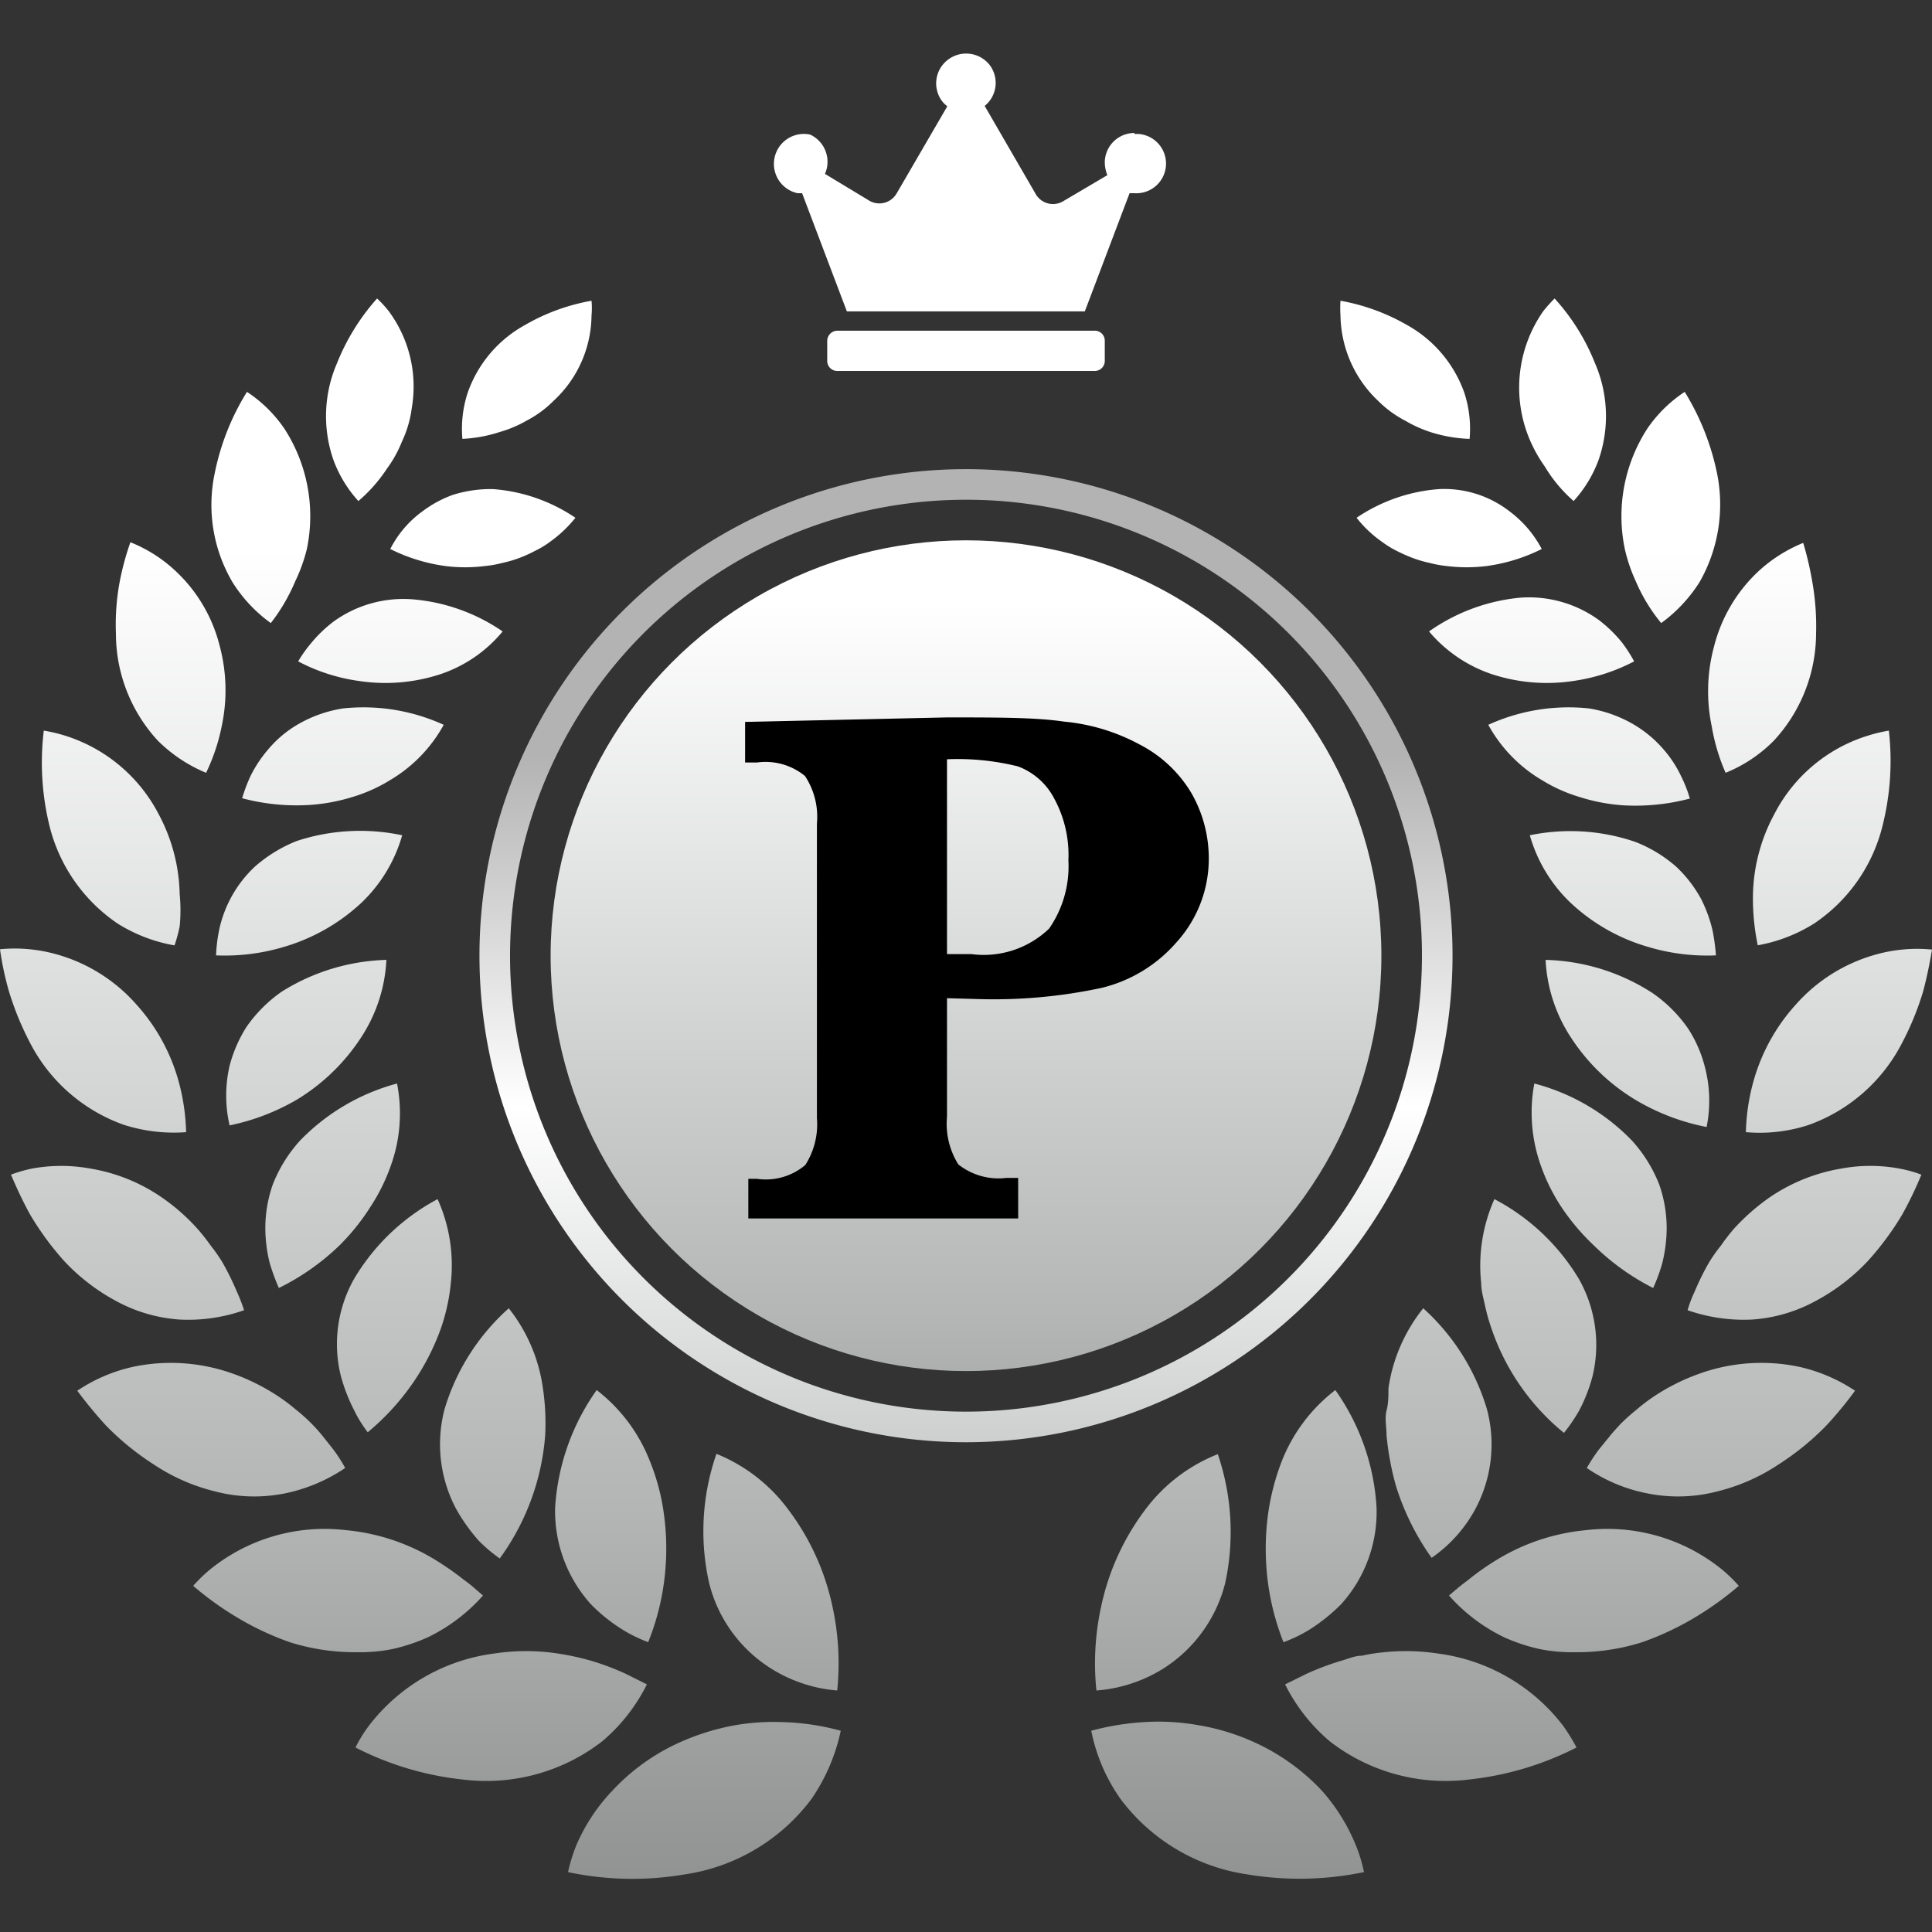 <?xml version="1.0" encoding="iso-8859-1"?>
<svg xmlns="http://www.w3.org/2000/svg" xmlns:xlink="http://www.w3.org/1999/xlink" width="60" height="60" viewBox="0 0 60 60"><rect x="0" y="0" width="60" height="60" fill="#333333" stroke="none"/><defs><style>.cls-1{fill:url(#linear-gradient);}.cls-2{fill:url(#linear-gradient-2);}.cls-3{fill:url(#linear-gradient-3);}.cls-4{fill:url(#linear-gradient-4);}.cls-5{fill:url(#linear-gradient-5);}.cls-6{fill:url(#linear-gradient-6);}.cls-7{fill:url(#linear-gradient-7);}.cls-8{fill:url(#linear-gradient-8);}.cls-9{fill:url(#linear-gradient-9);}.cls-10{fill:url(#linear-gradient-10);}.cls-11{fill:url(#linear-gradient-11);}.cls-12{fill:url(#linear-gradient-12);}.cls-13{fill:url(#linear-gradient-13);}.cls-14{fill:url(#linear-gradient-14);}.cls-15{fill:url(#linear-gradient-15);}.cls-16{fill:url(#linear-gradient-16);}.cls-17{fill:url(#linear-gradient-17);}.cls-18{fill:url(#linear-gradient-18);}.cls-19{fill:url(#linear-gradient-19);}.cls-20{fill:url(#linear-gradient-20);}.cls-21{fill:url(#linear-gradient-21);}.cls-22{fill:url(#linear-gradient-22);}.cls-23{fill:url(#linear-gradient-23);}.cls-24{fill:url(#linear-gradient-24);}.cls-25{fill:url(#linear-gradient-25);}.cls-26{fill:url(#linear-gradient-26);}.cls-27{fill:url(#linear-gradient-27);}.cls-28{fill:url(#linear-gradient-28);}.cls-29{fill:url(#linear-gradient-29);}.cls-30{fill:url(#linear-gradient-30);}.cls-31{fill:url(#linear-gradient-31);}.cls-32{fill:url(#linear-gradient-32);}.cls-33{fill:url(#linear-gradient-33);}.cls-34{fill:url(#linear-gradient-34);}.cls-35{fill:url(#linear-gradient-35);}.cls-36{fill:url(#linear-gradient-36);}.cls-37{fill:url(#linear-gradient-37);}.cls-38{fill:url(#linear-gradient-38);}.cls-39{fill:url(#linear-gradient-39);}.cls-40{fill:url(#linear-gradient-40);}.cls-41{fill:url(#linear-gradient-41);}.cls-42{fill:url(#linear-gradient-42);}.cls-43{fill:url(#linear-gradient-43);}.cls-44{fill:url(#linear-gradient-44);}.cls-45{fill:url(#linear-gradient-45);}</style><linearGradient id="linear-gradient" x1="36.11" y1="-292.11" x2="36.11" y2="-370.16" gradientTransform="matrix(1, 0, 0, -1, 0, -300)" gradientUnits="userSpaceOnUse"><stop offset="0.32" stop-color="#fff"/><stop offset="0.7" stop-color="#b3b6b5"/><stop offset="1" stop-color="#6f6f6f"/></linearGradient><linearGradient id="linear-gradient-2" x1="38.12" y1="-292.11" x2="38.12" y2="-370.16" xlink:href="#linear-gradient"/><linearGradient id="linear-gradient-3" x1="41.01" y1="-292.11" x2="41.01" y2="-370.16" xlink:href="#linear-gradient"/><linearGradient id="linear-gradient-4" x1="44.44" y1="-292.11" x2="44.44" y2="-370.16" xlink:href="#linear-gradient"/><linearGradient id="linear-gradient-5" x1="44.68" y1="-292.11" x2="44.68" y2="-370.16" xlink:href="#linear-gradient"/><linearGradient id="linear-gradient-6" x1="49.5" y1="-292.11" x2="49.5" y2="-370.16" xlink:href="#linear-gradient"/><linearGradient id="linear-gradient-7" x1="47.76" y1="-292.11" x2="47.76" y2="-370.16" xlink:href="#linear-gradient"/><linearGradient id="linear-gradient-8" x1="53.44" y1="-292.11" x2="53.44" y2="-370.16" xlink:href="#linear-gradient"/><linearGradient id="linear-gradient-9" x1="49.67" y1="-292.11" x2="49.67" y2="-370.16" xlink:href="#linear-gradient"/><linearGradient id="linear-gradient-10" x1="56.04" y1="-292.11" x2="56.04" y2="-370.16" xlink:href="#linear-gradient"/><linearGradient id="linear-gradient-11" x1="50.54" y1="-292.11" x2="50.54" y2="-370.16" xlink:href="#linear-gradient"/><linearGradient id="linear-gradient-12" x1="57.11" y1="-292.11" x2="57.11" y2="-370.16" xlink:href="#linear-gradient"/><linearGradient id="linear-gradient-13" x1="50.4" y1="-292.11" x2="50.4" y2="-370.16" xlink:href="#linear-gradient"/><linearGradient id="linear-gradient-14" x1="56.58" y1="-292.11" x2="56.58" y2="-370.16" xlink:href="#linear-gradient"/><linearGradient id="linear-gradient-15" x1="49.35" y1="-292.11" x2="49.35" y2="-370.16" xlink:href="#linear-gradient"/><linearGradient id="linear-gradient-16" x1="54.7" y1="-292.11" x2="54.7" y2="-370.16" xlink:href="#linear-gradient"/><linearGradient id="linear-gradient-17" x1="47.57" y1="-292.11" x2="47.57" y2="-370.16" xlink:href="#linear-gradient"/><linearGradient id="linear-gradient-18" x1="51.89" y1="-292.11" x2="51.89" y2="-370.16" xlink:href="#linear-gradient"/><linearGradient id="linear-gradient-19" x1="45.01" y1="-292.11" x2="45.01" y2="-370.16" xlink:href="#linear-gradient"/><linearGradient id="linear-gradient-20" x1="48.52" y1="-292.11" x2="48.52" y2="-370.16" xlink:href="#linear-gradient"/><linearGradient id="linear-gradient-21" x1="43.63" y1="-292.11" x2="43.63" y2="-370.16" xlink:href="#linear-gradient"/><linearGradient id="linear-gradient-22" x1="23.89" y1="-292.11" x2="23.89" y2="-370.16" xlink:href="#linear-gradient"/><linearGradient id="linear-gradient-23" x1="21.88" y1="-292.11" x2="21.88" y2="-370.16" xlink:href="#linear-gradient"/><linearGradient id="linear-gradient-24" x1="18.99" y1="-292.11" x2="18.99" y2="-370.16" xlink:href="#linear-gradient"/><linearGradient id="linear-gradient-25" x1="15.56" y1="-292.11" x2="15.56" y2="-370.16" xlink:href="#linear-gradient"/><linearGradient id="linear-gradient-26" x1="15.3" y1="-292.11" x2="15.3" y2="-370.16" xlink:href="#linear-gradient"/><linearGradient id="linear-gradient-27" x1="10.5" y1="-292.11" x2="10.5" y2="-370.16" xlink:href="#linear-gradient"/><linearGradient id="linear-gradient-28" x1="12.24" y1="-292.11" x2="12.24" y2="-370.16" xlink:href="#linear-gradient"/><linearGradient id="linear-gradient-29" x1="6.56" y1="-292.11" x2="6.56" y2="-370.16" xlink:href="#linear-gradient"/><linearGradient id="linear-gradient-30" x1="10.33" y1="-292.11" x2="10.33" y2="-370.16" xlink:href="#linear-gradient"/><linearGradient id="linear-gradient-31" x1="3.96" y1="-292.11" x2="3.96" y2="-370.16" xlink:href="#linear-gradient"/><linearGradient id="linear-gradient-32" x1="9.48" y1="-292.11" x2="9.48" y2="-370.16" xlink:href="#linear-gradient"/><linearGradient id="linear-gradient-33" x1="2.89" y1="-292.11" x2="2.89" y2="-370.16" xlink:href="#linear-gradient"/><linearGradient id="linear-gradient-34" x1="9.6" y1="-292.11" x2="9.6" y2="-370.16" xlink:href="#linear-gradient"/><linearGradient id="linear-gradient-35" x1="3.44" y1="-292.11" x2="3.44" y2="-370.16" xlink:href="#linear-gradient"/><linearGradient id="linear-gradient-36" x1="10.65" y1="-292.11" x2="10.65" y2="-370.16" xlink:href="#linear-gradient"/><linearGradient id="linear-gradient-37" x1="5.3" y1="-292.11" x2="5.3" y2="-370.16" xlink:href="#linear-gradient"/><linearGradient id="linear-gradient-38" x1="12.44" y1="-292.11" x2="12.44" y2="-370.16" xlink:href="#linear-gradient"/><linearGradient id="linear-gradient-39" x1="8.09" y1="-292.11" x2="8.09" y2="-370.16" xlink:href="#linear-gradient"/><linearGradient id="linear-gradient-40" x1="14.99" y1="-292.11" x2="14.99" y2="-370.16" xlink:href="#linear-gradient"/><linearGradient id="linear-gradient-41" x1="11.49" y1="-292.11" x2="11.49" y2="-370.16" xlink:href="#linear-gradient"/><linearGradient id="linear-gradient-42" x1="16.37" y1="-292.11" x2="16.37" y2="-370.16" xlink:href="#linear-gradient"/><linearGradient id="linear-gradient-43" x1="30.03" y1="-292.11" x2="30.03" y2="-370.16" xlink:href="#linear-gradient"/><linearGradient id="linear-gradient-44" x1="30" y1="-363.03" x2="30" y2="-320.93" gradientTransform="matrix(1, 0, 0, -1, 0, -300)" gradientUnits="userSpaceOnUse"><stop offset="0" stop-color="#6f6f6f"/><stop offset="0.3" stop-color="#b3b6b5"/><stop offset="0.68" stop-color="#fff"/><stop offset="0.94" stop-color="#b3b3b3"/></linearGradient><linearGradient id="linear-gradient-45" x1="30" y1="-358.51" x2="30" y2="-299.97" gradientTransform="matrix(1, 0, 0, -1, 0, -300)" gradientUnits="userSpaceOnUse"><stop offset="0" stop-color="#6f6f6f"/><stop offset="0.3" stop-color="#b3b6b5"/><stop offset="0.68" stop-color="#fff"/></linearGradient></defs><g id="Platinum_club" data-name="Platinum club"><path class="cls-1" d="M34.05,52.5a8.25,8.25,0,0,1,.15-2.62,7.61,7.61,0,0,1,1.37-3,5.18,5.18,0,0,1,2.25-1.72,7.5,7.5,0,0,1,.23,4,4.42,4.42,0,0,1-1.94,2.67A4.57,4.57,0,0,1,34.05,52.5Z"/><path class="cls-2" d="M33.89,53.75a5.55,5.55,0,0,0,.91,2.12,6,6,0,0,0,3.93,2.34,9.85,9.85,0,0,0,3.63-.07,4.59,4.59,0,0,0-.24-.8,5.88,5.88,0,0,0-1.06-1.72,6.62,6.62,0,0,0-2.19-1.55,6.87,6.87,0,0,0-1.64-.49,7,7,0,0,0-1.44-.11A8.15,8.15,0,0,0,33.89,53.75Z"/><path class="cls-3" d="M41.47,43.17a5.16,5.16,0,0,0-1.66,2.2,7.34,7.34,0,0,0-.4,1.46,7.9,7.9,0,0,0-.09,1.68A7.76,7.76,0,0,0,39.86,51a4.42,4.42,0,0,0,.79-.38,5.59,5.59,0,0,0,1-.8,4.27,4.27,0,0,0,1.1-3A7,7,0,0,0,41.47,43.17Z"/><path class="cls-4" d="M39.91,52.31a5.57,5.57,0,0,0,1.39,1.77,5.87,5.87,0,0,0,4.27,1.19,9.58,9.58,0,0,0,3.39-1,5.92,5.92,0,0,0-.42-.68,5.84,5.84,0,0,0-3.9-2.24A6.6,6.6,0,0,0,43,51.31a5.52,5.52,0,0,0-.71.11c-.22,0-.43.1-.65.16a8.51,8.51,0,0,0-1.06.4Z"/><path class="cls-5" d="M44.2,40.63a5.14,5.14,0,0,0-1.08,2.48c0,.23,0,.47-.06.7s0,.51,0,.76a8.68,8.68,0,0,0,.3,1.6,7.88,7.88,0,0,0,1.1,2.21,4.35,4.35,0,0,0,1.36-1.52,4.25,4.25,0,0,0,.36-3.09A6.86,6.86,0,0,0,44.2,40.63Z"/><path class="cls-6" d="M45,49.55a5.43,5.43,0,0,0,1.74,1.31,5.72,5.72,0,0,0,1.06.35,5,5,0,0,0,1.09.1A6.7,6.7,0,0,0,51,51a9,9,0,0,0,1.77-.85A9.77,9.77,0,0,0,54,49.25a4.59,4.59,0,0,0-.55-.53,5.65,5.65,0,0,0-4.19-1.2,6.46,6.46,0,0,0-2.79.93,7.94,7.94,0,0,0-.89.63C45.37,49.23,45.19,49.39,45,49.55Z"/><path class="cls-7" d="M46.41,37.24A5.07,5.07,0,0,0,46,39.85c0,.23.07.47.12.7a5.75,5.75,0,0,0,.2.71,7.14,7.14,0,0,0,2.25,3.24,5.25,5.25,0,0,0,.47-.69,5,5,0,0,0,.42-1.08,4.16,4.16,0,0,0-.42-3A6.67,6.67,0,0,0,46.41,37.24Z"/><path class="cls-8" d="M49.28,45.59a5,5,0,0,0,1.94.8,4.83,4.83,0,0,0,2.14-.08,6,6,0,0,0,1.89-.84,8.35,8.35,0,0,0,1.46-1.19,11.84,11.84,0,0,0,.9-1.09,5.14,5.14,0,0,0-1.77-.75,5.71,5.71,0,0,0-3.09.23,6.47,6.47,0,0,0-1.39.7,5.7,5.7,0,0,0-.55.42,6.14,6.14,0,0,0-.47.42c-.13.14-.26.28-.37.42l-.31.38A5.25,5.25,0,0,0,49.28,45.59Z"/><path class="cls-9" d="M47.65,33.65a4.89,4.89,0,0,0,.21,2.57,5.83,5.83,0,0,0,.62,1.25,6.86,6.86,0,0,0,1,1.19A7.39,7.39,0,0,0,51.34,40a5.34,5.34,0,0,0,.28-.76,4.56,4.56,0,0,0,.14-1.11,4.1,4.1,0,0,0-.23-1.34,4.43,4.43,0,0,0-.85-1.37A6.5,6.5,0,0,0,47.65,33.65Z"/><path class="cls-10" d="M52.41,40.69a5.3,5.3,0,0,0,2,.29,4.79,4.79,0,0,0,2-.59A6.25,6.25,0,0,0,58,39.17a9,9,0,0,0,1.08-1.46,11.56,11.56,0,0,0,.59-1.23,3.9,3.9,0,0,0-.69-.19,4.9,4.9,0,0,0-1.79,0,5.58,5.58,0,0,0-2.21.88,6.64,6.64,0,0,0-1.14,1,6.54,6.54,0,0,0-.4.52,4.67,4.67,0,0,0-.36.51,7.69,7.69,0,0,0-.45.91Q52.5,40.38,52.41,40.69Z"/><path class="cls-11" d="M48,29.81a4.81,4.81,0,0,0,.78,2.4,6.2,6.2,0,0,0,2,1.94A6.86,6.86,0,0,0,53,35a4.12,4.12,0,0,0-.05-1.85,4,4,0,0,0-.52-1.2,4.34,4.34,0,0,0-1.11-1.11A6.4,6.4,0,0,0,48,29.81Z"/><path class="cls-12" d="M54.22,35.16a4.9,4.9,0,0,0,1.94-.22,5.25,5.25,0,0,0,2.91-2.55,8.87,8.87,0,0,0,.66-1.62c.11-.42.2-.85.27-1.28a4.74,4.74,0,0,0-1.8.17,5.15,5.15,0,0,0-2.44,1.55,5.9,5.9,0,0,0-1.29,2.32A6.44,6.44,0,0,0,54.22,35.16Z"/><path class="cls-13" d="M47.51,25.94a4.65,4.65,0,0,0,1.28,2.11,5.91,5.91,0,0,0,2.37,1.35,6.4,6.4,0,0,0,2.13.27,6.42,6.42,0,0,0-.1-.75,4.27,4.27,0,0,0-.36-1,4,4,0,0,0-.77-1,4.24,4.24,0,0,0-1.29-.78A6.23,6.23,0,0,0,47.51,25.94Z"/><path class="cls-14" d="M54.57,29.36a4.9,4.9,0,0,0,1.77-.68,5.13,5.13,0,0,0,2.13-3.06,8.26,8.26,0,0,0,.19-2.93,4.8,4.8,0,0,0-.63.15,4.89,4.89,0,0,0-2.93,2.45,5.49,5.49,0,0,0-.66,2.48,7.08,7.08,0,0,0,.15,1.59Z"/><path class="cls-15" d="M46.22,22.51a4.52,4.52,0,0,0,1.67,1.72,4.84,4.84,0,0,0,1.16.52,5.74,5.74,0,0,0,1.36.26,6.6,6.6,0,0,0,2.07-.21,4.12,4.12,0,0,0-.27-.69,3.58,3.58,0,0,0-.55-.84,3.69,3.69,0,0,0-.94-.78A4,4,0,0,0,49.34,22,6,6,0,0,0,46.22,22.51Z"/><path class="cls-16" d="M53.59,24a4.44,4.44,0,0,0,1.5-1,4.92,4.92,0,0,0,1.31-3.33A7.89,7.89,0,0,0,56.27,18,9.8,9.8,0,0,0,56,16.86a4.6,4.6,0,0,0-1.42.91,4.81,4.81,0,0,0-1.35,2.31,5.33,5.33,0,0,0-.07,2.48A6.1,6.1,0,0,0,53.59,24Z"/><path class="cls-17" d="M44.38,19.61a4.37,4.37,0,0,0,1.93,1.32,5.48,5.48,0,0,0,2.54.22,5.87,5.87,0,0,0,1.9-.61,4.56,4.56,0,0,0-.38-.59,4.21,4.21,0,0,0-.71-.69,3.7,3.7,0,0,0-2.43-.7A5.85,5.85,0,0,0,44.38,19.61Z"/><path class="cls-18" d="M51.59,19.35a4.64,4.64,0,0,0,1.19-1.27,4.86,4.86,0,0,0,.54-3.4,7.79,7.79,0,0,0-1-2.51,4.2,4.2,0,0,0-1.16,1.14,5,5,0,0,0-.7,3.74,5.06,5.06,0,0,0,.34,1A5.3,5.3,0,0,0,51.59,19.35Z"/><path class="cls-19" d="M42.13,16.08a3.66,3.66,0,0,0,.78.74,3,3,0,0,0,.45.28,5.27,5.27,0,0,0,.49.22,3.68,3.68,0,0,0,.54.16,3.53,3.53,0,0,0,.55.1,5,5,0,0,0,1.22,0,5.46,5.46,0,0,0,1.72-.53,3.48,3.48,0,0,0-1-1.17,3.31,3.31,0,0,0-2.2-.69A5.26,5.26,0,0,0,42.13,16.08Z"/><path class="cls-20" d="M48.87,15.56a3.88,3.88,0,0,0,.78-1.29,4.14,4.14,0,0,0-.12-3,6.61,6.61,0,0,0-1.25-2,4.4,4.4,0,0,0-.35.39,4.14,4.14,0,0,0-.42,4,4.41,4.41,0,0,0,.46.82A4.51,4.51,0,0,0,48.87,15.56Z"/><path class="cls-21" d="M45.64,13.63a3.6,3.6,0,0,0-.16-1.42,3.89,3.89,0,0,0-1.79-2.12,6.38,6.38,0,0,0-2.06-.75,3.44,3.44,0,0,0,0,.46,3.72,3.72,0,0,0,1.17,2.65,3.43,3.43,0,0,0,.85.62,3.92,3.92,0,0,0,.81.36A4.51,4.51,0,0,0,45.64,13.63Z"/><path class="cls-22" d="M26,52.5a8.25,8.25,0,0,0-.15-2.62,7.61,7.61,0,0,0-1.37-3,5.2,5.2,0,0,0-2.23-1.73,7.32,7.32,0,0,0-.23,4,4.38,4.38,0,0,0,1.93,2.67A4.55,4.55,0,0,0,26,52.5Z"/><path class="cls-23" d="M26.11,53.75a5.88,5.88,0,0,1-.91,2.12,6,6,0,0,1-3.93,2.34,9.64,9.64,0,0,1-3.63-.07,5.53,5.53,0,0,1,.24-.79A5.7,5.7,0,0,1,19,55.63a6.48,6.48,0,0,1,2.18-1.55,7.39,7.39,0,0,1,1.64-.5,7,7,0,0,1,1.44-.1A7.64,7.64,0,0,1,26.11,53.75Z"/><path class="cls-24" d="M18.53,43.17a5.14,5.14,0,0,1,1.65,2.2,6.74,6.74,0,0,1,.41,1.46,7.9,7.9,0,0,1,.09,1.68A7.77,7.77,0,0,1,20.13,51a4.68,4.68,0,0,1-.78-.38,5.23,5.23,0,0,1-1-.8,4.32,4.32,0,0,1-1.11-3A7.05,7.05,0,0,1,18.53,43.17Z"/><path class="cls-25" d="M20.09,52.31a5.57,5.57,0,0,1-1.39,1.77,5.88,5.88,0,0,1-4.28,1.19,9.53,9.53,0,0,1-3.38-1,4.29,4.29,0,0,1,.42-.68,5.84,5.84,0,0,1,3.9-2.24A6.6,6.6,0,0,1,17,51.31a8.1,8.1,0,0,1,1.37.27,8,8,0,0,1,1.06.4Z"/><path class="cls-26" d="M15.8,40.63a5.11,5.11,0,0,1,1.06,2.48,7.31,7.31,0,0,1,.07,1.48,7.47,7.47,0,0,1-1.41,3.81,4.85,4.85,0,0,1-.65-.55,5.54,5.54,0,0,1-.71-1,4.28,4.28,0,0,1-.35-3.1A6.81,6.81,0,0,1,15.8,40.63Z"/><path class="cls-27" d="M15,49.55a5.43,5.43,0,0,1-1.74,1.31,5.72,5.72,0,0,1-1.06.35,5,5,0,0,1-1.09.1A6.7,6.7,0,0,1,9,51a9,9,0,0,1-1.77-.85A9.77,9.77,0,0,1,6,49.25a4.59,4.59,0,0,1,.55-.53,5.65,5.65,0,0,1,4.19-1.2,6.46,6.46,0,0,1,2.79.93,9.64,9.64,0,0,1,.9.63C14.64,49.23,14.81,49.39,15,49.55Z"/><path class="cls-28" d="M13.59,37.24A5,5,0,0,1,14,39.85a5.65,5.65,0,0,1-.11.7,5.75,5.75,0,0,1-.2.71A7.37,7.37,0,0,1,13,42.68a7.55,7.55,0,0,1-1.58,1.8A3.93,3.93,0,0,1,11,43.8a5.34,5.34,0,0,1-.42-1.09,4.12,4.12,0,0,1,.42-3A6.65,6.65,0,0,1,13.59,37.24Z"/><path class="cls-29" d="M10.72,45.59a5.21,5.21,0,0,1-1.93.8,4.83,4.83,0,0,1-2.14-.08,6,6,0,0,1-1.89-.84A8.35,8.35,0,0,1,3.3,44.28a13.34,13.34,0,0,1-.9-1.09,5.06,5.06,0,0,1,1.77-.75,5.71,5.71,0,0,1,3.09.23,6.47,6.47,0,0,1,1.39.7,5.64,5.64,0,0,1,.53.4,5.2,5.2,0,0,1,.85.84l.31.39A4.56,4.56,0,0,1,10.72,45.59Z"/><path class="cls-30" d="M12.33,33.65a4.79,4.79,0,0,1-.2,2.57,5.83,5.83,0,0,1-.62,1.25,6.8,6.8,0,0,1-.95,1.19A7.39,7.39,0,0,1,8.66,40a6.92,6.92,0,0,1-.28-.76,4.56,4.56,0,0,1-.14-1.11,4.1,4.1,0,0,1,.23-1.34,4.43,4.43,0,0,1,.85-1.37A6.54,6.54,0,0,1,12.33,33.65Z"/><path class="cls-31" d="M7.58,40.69a5.22,5.22,0,0,1-2,.29,4.79,4.79,0,0,1-2-.59A6.25,6.25,0,0,1,2,39.17,9,9,0,0,1,.93,37.71c-.22-.4-.41-.81-.59-1.23A4.43,4.43,0,0,1,1,36.29a5,5,0,0,1,1.8,0,5.48,5.48,0,0,1,2.2.88,6.23,6.23,0,0,1,1.14,1c.15.17.28.34.41.52a5.62,5.62,0,0,1,.35.5,8.53,8.53,0,0,1,.45.91A5.38,5.38,0,0,1,7.58,40.69Z"/><path class="cls-32" d="M12,29.81a4.81,4.81,0,0,1-.78,2.4,6.23,6.23,0,0,1-2,1.94,6.9,6.9,0,0,1-2.09.8,4.13,4.13,0,0,1,0-1.85,4.28,4.28,0,0,1,.52-1.2,4.34,4.34,0,0,1,1.11-1.11A6.44,6.44,0,0,1,12,29.81Z"/><path class="cls-33" d="M5.78,35.16a5.08,5.08,0,0,1-1.94-.23A5.25,5.25,0,0,1,.93,32.38a9.17,9.17,0,0,1-.66-1.62A9.4,9.4,0,0,1,0,29.48a4.78,4.78,0,0,1,1.8.17A5.15,5.15,0,0,1,4.24,31.2a5.9,5.9,0,0,1,1.29,2.32A6.58,6.58,0,0,1,5.78,35.16Z"/><path class="cls-34" d="M12.49,25.94a4.65,4.65,0,0,1-1.28,2.11A6,6,0,0,1,8.84,29.4a6.4,6.4,0,0,1-2.13.27,4.78,4.78,0,0,1,.09-.76,3.76,3.76,0,0,1,1.12-2,4.48,4.48,0,0,1,1.29-.79A6.3,6.3,0,0,1,12.49,25.94Z"/><path class="cls-35" d="M5.42,29.36a4.9,4.9,0,0,1-1.77-.68,5.16,5.16,0,0,1-2.12-3.06,8.26,8.26,0,0,1-.17-2.93,4.94,4.94,0,0,1,.64.15,4.94,4.94,0,0,1,2.93,2.45,5.48,5.48,0,0,1,.65,2.48,5.14,5.14,0,0,1,0,1A4.66,4.66,0,0,1,5.42,29.36Z"/><path class="cls-36" d="M13.78,22.51a4.52,4.52,0,0,1-1.67,1.72,4.84,4.84,0,0,1-1.16.52A5.74,5.74,0,0,1,9.59,25a6.57,6.57,0,0,1-2.07-.21,5.17,5.17,0,0,1,.26-.69,4,4,0,0,1,.56-.84,3.49,3.49,0,0,1,.94-.78A4,4,0,0,1,10.66,22,6,6,0,0,1,13.78,22.51Z"/><path class="cls-37" d="M6.4,24a4.64,4.64,0,0,1-1.5-1,4.91,4.91,0,0,1-1.3-3.33A7.24,7.24,0,0,1,3.73,18a8.6,8.6,0,0,1,.32-1.16,4.46,4.46,0,0,1,1.41.9,4.75,4.75,0,0,1,1.36,2.31,5.33,5.33,0,0,1,.07,2.48A6,6,0,0,1,6.4,24Z"/><path class="cls-38" d="M15.61,19.61a4.26,4.26,0,0,1-1.91,1.32,5.48,5.48,0,0,1-2.54.22,5.72,5.72,0,0,1-1.9-.61A4,4,0,0,1,9.64,20a4.21,4.21,0,0,1,.71-.69,3.7,3.7,0,0,1,2.43-.7A5.78,5.78,0,0,1,15.61,19.61Z"/><path class="cls-39" d="M8.41,19.35a4.51,4.51,0,0,1-1.19-1.27,4.73,4.73,0,0,1-.55-3.39,7.6,7.6,0,0,1,1-2.52,4.2,4.2,0,0,1,1.16,1.14,5,5,0,0,1,.7,3.74,5.13,5.13,0,0,1-.36,1A5.71,5.71,0,0,1,8.41,19.35Z"/><path class="cls-40" d="M17.87,16.08a3.91,3.91,0,0,1-.78.74,2.69,2.69,0,0,1-.46.28,4.16,4.16,0,0,1-.48.22,3.68,3.68,0,0,1-.54.16,3.45,3.45,0,0,1-.56.1,4.9,4.9,0,0,1-1.21,0,5.46,5.46,0,0,1-1.72-.53,3.28,3.28,0,0,1,1-1.17,3.58,3.58,0,0,1,.94-.51,3.88,3.88,0,0,1,1.26-.18A5.26,5.26,0,0,1,17.87,16.08Z"/><path class="cls-41" d="M11.13,15.56a3.88,3.88,0,0,1-.78-1.29,4.14,4.14,0,0,1,.12-3,6.79,6.79,0,0,1,1.24-2,3.33,3.33,0,0,1,.36.39,3.93,3.93,0,0,1,.72,3,3.5,3.5,0,0,1-.31,1.06,3.74,3.74,0,0,1-.46.83A4.77,4.77,0,0,1,11.13,15.56Z"/><path class="cls-42" d="M14.36,13.63a3.6,3.6,0,0,1,.16-1.42,3.85,3.85,0,0,1,1.79-2.12,6.3,6.3,0,0,1,2.06-.75,2.33,2.33,0,0,1,0,.46,3.65,3.65,0,0,1-1.17,2.64,3.38,3.38,0,0,1-.84.62,3.68,3.68,0,0,1-.82.35A4.46,4.46,0,0,1,14.36,13.63Z"/><path class="cls-43" d="M34,10.27H26a.32.32,0,0,0-.31.31v.63a.31.31,0,0,0,.31.31h8a.31.31,0,0,0,.31-.31v-.63A.31.31,0,0,0,34,10.27Zm1.23-6.14a.92.92,0,0,0-.92.91,1.1,1.1,0,0,0,.08.4L33,6.26A.62.62,0,0,1,32.15,6h0L30.58,3.29A.92.92,0,0,0,30.72,2a.93.93,0,0,0-1.3-.13.92.92,0,0,0-.14,1.3.86.86,0,0,0,.14.13L27.85,6a.62.62,0,0,1-.84.24h0l-1.39-.84a.93.93,0,0,0-.46-1.22A.92.92,0,1,0,24.77,6h.14L26.3,9.67h7.39L35.08,6h.15a.92.92,0,1,0,.12-1.84h-.12Z"/><path class="cls-44" d="M30,44.79A15.11,15.11,0,1,1,45.11,29.68,15.12,15.12,0,0,1,30,44.79Zm0-29.27A14.16,14.16,0,1,0,44.16,29.67,14.15,14.15,0,0,0,30,15.52Z"/><circle class="cls-45" cx="30" cy="29.68" r="12.9"/><path d="M29.41,31v3.68a2.38,2.38,0,0,0,.35,1.48,2,2,0,0,0,1.5.42h.36v1.26H23.24V36.61h.27a1.9,1.9,0,0,0,1.5-.43,2.35,2.35,0,0,0,.36-1.46V25.58A2.3,2.3,0,0,0,25,24.1a1.93,1.93,0,0,0-1.49-.42h-.37V22.42l6.27-.14c1.56,0,2.77,0,3.63.13a6.11,6.11,0,0,1,2.35.71A4,4,0,0,1,37,24.63a4.08,4.08,0,0,1,.54,2.05,3.86,3.86,0,0,1-1,2.58,4.47,4.47,0,0,1-2.33,1.42,16,16,0,0,1-3.71.35Zm0-1.37h.75a2.93,2.93,0,0,0,2.42-.79,3.39,3.39,0,0,0,.6-2.12,3.67,3.67,0,0,0-.44-1.92,2.09,2.09,0,0,0-1.13-1,7.76,7.76,0,0,0-2.2-.22Z"/></g></svg>